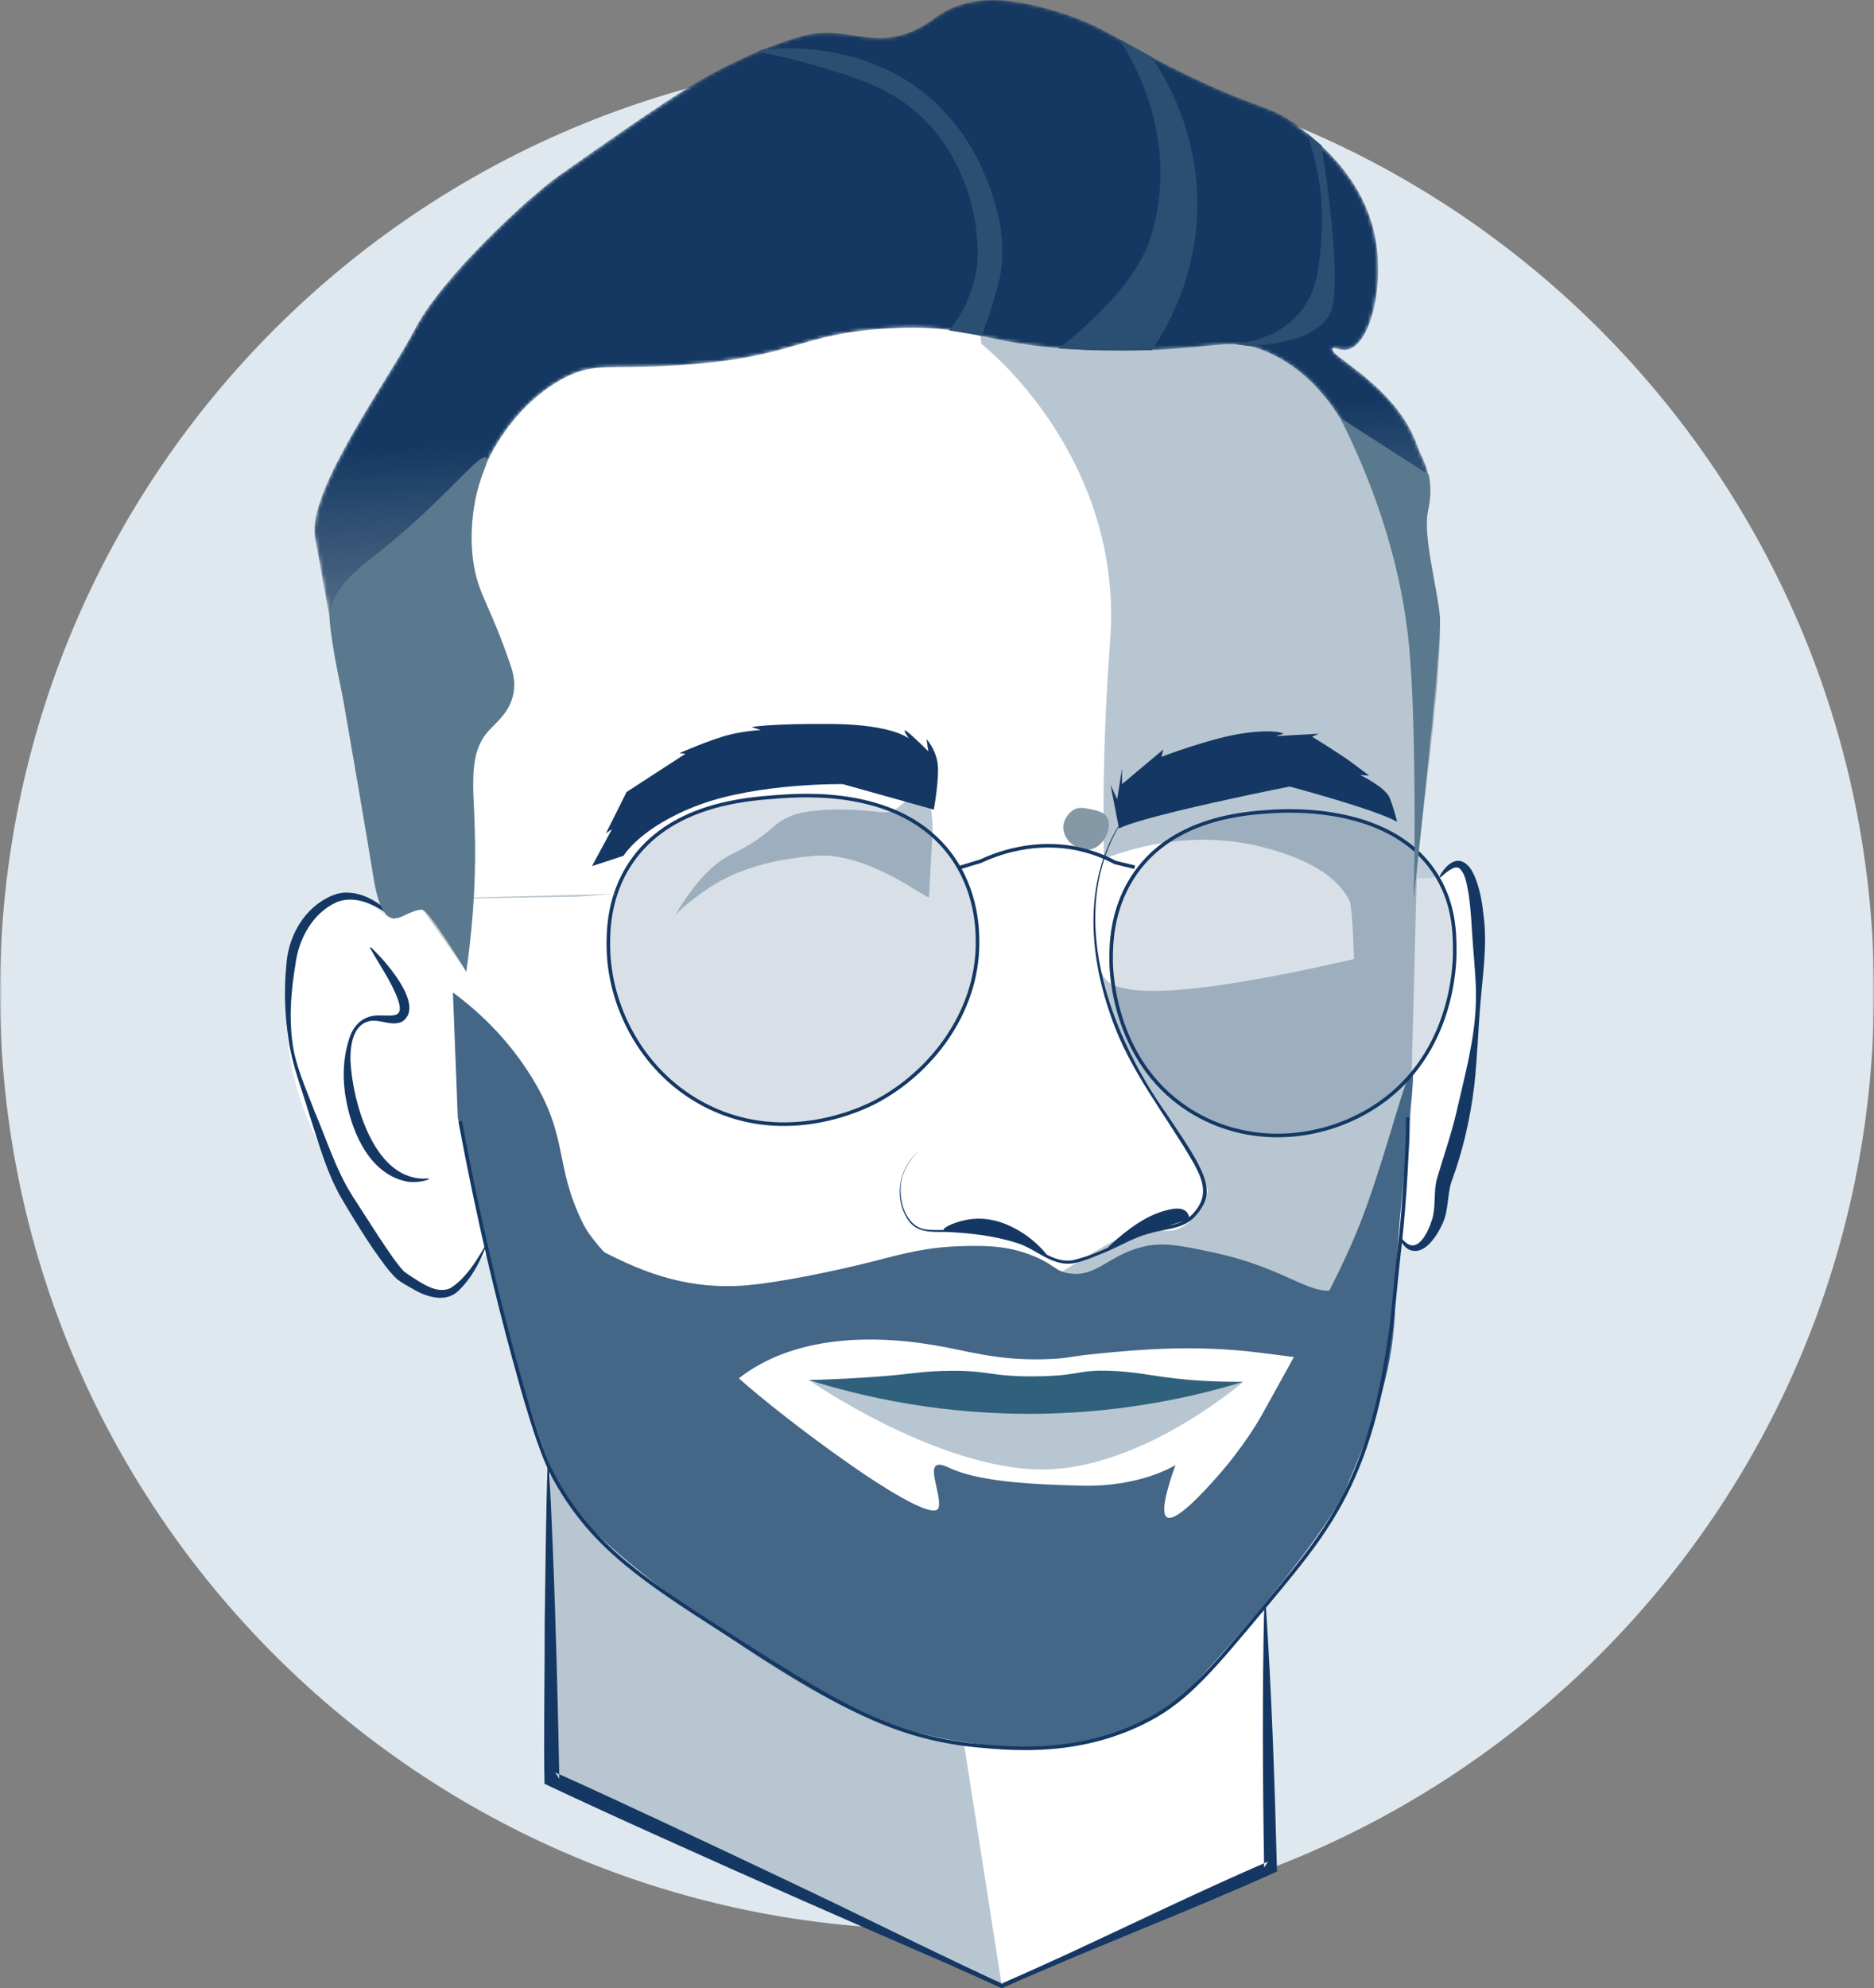 <?xml version="1.0" encoding="UTF-8"?>
<svg xmlns="http://www.w3.org/2000/svg" xmlns:xlink="http://www.w3.org/1999/xlink" width="524.023px" height="555.757px" viewBox="0 0 524.023 555.757" version="1.1">
  <rect x="0" y="0" width="524.023" height="555.757" fill="#808080" stroke="none"/>
  <title>Group 69</title>
  <defs>
    <polygon id="path-1" points="0 0 524.023 0 524.023 524.024 0 524.024"></polygon>
    <path d="M189.6,0 C186.279,0.015 183.341,0.508 180.504,1.423 L180.504,1.423 C174.025,3.512 173.434,6.075 167.007,8.809 L167.007,8.809 C160.805,11.447 155.887,10.676 150.811,9.904 L150.811,9.904 C146.446,9.241 141.963,8.578 136.446,10.082 L136.446,10.082 C125.241,13.138 112.761,19.25 103.084,25.363 L103.084,25.363 C99.732,27.479 95.586,30.238 91.239,33.194 L91.239,33.194 C90.735,33.536 90.229,33.88 89.72,34.228 L89.72,34.228 C81.95,39.534 73.761,45.297 68.448,49.047 L68.448,49.047 C59.789,55.16 35.595,77.571 28.209,91.833 L28.209,91.833 C20.824,106.094 -2.352,137.42 0.195,150.408 L0.195,150.408 C2.742,163.397 18.022,251.514 18.022,251.514 L18.022,251.514 C18.022,251.514 21.588,256.353 23.116,256.608 L23.116,256.608 C23.782,256.719 24.98,256.007 26.226,255.296 L26.226,255.296 C27.837,254.375 29.528,253.454 30.247,254.316 L30.247,254.316 C31.52,255.844 42.471,271.633 42.471,271.633 L42.471,271.633 C45.109,244.308 45.235,228.098 43.999,218.152 L43.999,218.152 C43.606,214.995 42.381,206.864 47.055,200.834 L47.055,200.834 C49.831,197.253 52.206,197.615 54.187,195.23 L54.187,195.23 C60.574,187.542 45.137,172.609 43.49,153.464 L43.49,153.464 C41.824,134.101 54.536,113.57 69.976,105.585 L69.976,105.585 C78.659,101.095 82.611,103.464 103.084,102.019 L103.084,102.019 C134.991,99.768 135.225,93.321 160.131,91.833 L160.131,91.833 C186.264,90.272 186.111,97.364 221.762,97.945 L221.762,97.945 C232.412,98.119 239.706,97.605 245.193,97.09 L245.193,97.09 C255.205,96.151 259.199,95.213 266.585,98.454 L266.585,98.454 C287.109,107.462 294.885,131.654 301.731,152.955 L301.731,152.955 C306.873,168.956 310.338,217.105 306.654,252.109 L306.654,252.109 C306.654,252.109 316.502,184.535 314.464,171.801 L314.464,171.801 C312.427,159.067 309.879,150.917 310.39,148.37 L310.39,148.37 C313.715,131.753 310.654,130.872 308.352,124.431 L308.352,124.431 C302.401,107.783 283.426,99.327 284.667,97.436 L284.667,97.436 C284.879,97.112 285.458,97.323 286.264,97.534 L286.264,97.534 C287.016,97.73 287.964,97.926 288.997,97.69 L288.997,97.69 C295.317,96.25 299.252,79.903 296.637,66.365 L296.637,66.365 C293.381,49.504 280.435,39.442 275.754,35.804 L275.754,35.804 C267.242,29.188 265.516,31.21 245.701,21.797 L245.701,21.797 C224.586,11.766 221.048,6.858 204.954,2.442 L204.954,2.442 C198.956,0.796 194.131,0.019 189.924,0 L189.924,0 L189.6,0 Z" id="path-3"></path>
    <linearGradient x1="51.58%" y1="84.439%" x2="49.207%" y2="43.47%" id="linearGradient-5">
      <stop stop-color="#AAB1B6" offset="0%"></stop>
      <stop stop-color="#143862" offset="100%"></stop>
    </linearGradient>
  </defs>
  <g id="Page-1" stroke="none" stroke-width="1" fill="none" fill-rule="evenodd">
    <g id="Group-69">
      <g id="Group-14" transform="translate(0, 15.297)">
        <g id="Group-3">
          <mask id="mask-2" fill="white">
            <use xlink:href="#path-1"></use>
          </mask>
          <g id="Clip-2"></g>
          <path d="M524.023,262.012 C524.023,406.717 406.716,524.024 262.011,524.024 C117.306,524.024 0,406.717 0,262.012 C0,117.307 117.306,0 262.011,0 C406.716,0 524.023,117.307 524.023,262.012" id="Fill-1" fill="#DFE8EF" mask="url(#mask-2)"></path>
        </g>
        <path d="M206.281,64.821 C292.025,57.212 297.219,55.063 316.301,58.709 C349.824,65.113 365.354,77.777 369.273,81.12 C375.142,86.127 386.683,95.48 392.703,111.681 C393.802,114.638 395.181,119.057 396.608,135.111 C399.401,166.537 400.798,182.25 397.288,200.308 C394.839,212.907 390.235,227.009 394.741,229.596 C396.257,230.466 399.531,230.414 402.126,229.596 C405.887,228.41 406.838,226.053 408.493,226.285 C412.068,226.786 413.179,238.551 413.332,240.292 C415.155,260.954 412.023,277.821 411.549,280.276 C409.424,291.303 407.01,298.362 405.182,309.054 C404.571,312.632 403.595,316.149 403.145,319.751 C402.653,323.689 402.665,325.875 401.108,328.664 C400.563,329.64 398.475,333.38 395.505,333.503 C392.944,333.61 391.956,330.936 390.666,330.956 C386.108,331.03 389.394,361.492 378.187,388.004 C368.606,410.67 355.145,414.573 353.483,435.628 C352.654,446.128 355.266,506.682 355.266,506.682 L280.137,539.79 L154.328,481.979 C154.328,481.979 154.328,478.923 154.328,450.144 C154.328,430.827 155.092,385.966 148.47,351.585 C147.223,345.11 139.678,334.381 135.991,335.286 C134.83,335.571 134.744,336.847 131.661,340.379 C129.162,343.243 127.409,345.252 125.04,345.982 C121.578,347.05 118.119,344.98 115.617,343.436 C111.249,340.739 108.7,337.428 102.883,328.41 C98.279,321.272 95.977,317.702 94.479,314.912 C88.042,302.922 79.726,287.431 80.217,267.797 C80.703,248.369 85.386,241.575 86.839,240.037 C88.242,238.551 91.304,235.396 95.753,234.944 C103.342,234.173 107.266,242.053 110.014,241.311 C119.287,238.805 81.503,147.172 116.636,102.513 C131.069,84.166 157.216,74.5 162.732,72.461 C176.494,67.374 186.425,66.583 206.281,64.821" id="Fill-4" fill="#FFFFFF"></path>
        <path d="M274.364,80.78 C274.364,80.78 311.716,109.643 310.697,158.88 C310.586,164.267 308.046,188.605 308.66,222.719 C308.675,223.568 308.69,224.269 308.699,224.739 C317.961,221.236 334.498,216.733 353.022,221.48 C360.192,223.318 372.983,227.379 377.423,236.641 C378.169,238.199 378.611,252.771 378.611,252.771 C326.045,264.87 311.372,262.654 308.66,257.694 C308.32,257.073 307.341,254.897 307.132,254.978 C306.654,255.163 309.854,267.281 315.791,279.427 C319.742,287.51 321.151,287.925 330.053,303.366 C335.473,312.767 334.92,312.56 337.863,317.458 C336.568,321.351 334.179,326.3 329.543,328.154 C326.616,329.325 325.114,328.334 320.884,328.664 C315.197,329.108 311.365,331.412 304.075,335.795 C296.063,340.612 290.222,344.124 290.833,345.982 C291.881,349.171 310.289,342.454 336.165,343.944 C350.749,344.784 369.873,345.886 374.366,356.169 C379.586,368.116 362.267,386.145 355.011,393.861 C344.976,404.531 334.074,410.901 321.394,418.309 C312.904,423.27 305.582,426.847 300.51,429.176 L301.189,454.983 L360.614,404.727 L384.044,380.957 L394.231,304.215 L397.456,179.594 L388.458,111.511 L369.612,79.422 L341.089,70.253 L291.342,68.046 L273.854,74.158 L274.364,80.78 Z" id="Fill-6" fill="#B8C6D1"></path>
        <polygon id="Fill-8" fill="#B8C6D1" points="157.383 392.587 219.524 429.26 267.403 458.293 280.136 539.789 154.327 481.978 153.818 389.786"></polygon>
        <path d="M126.652,262.109 L128.01,297.084 C128.01,297.084 146.686,389.447 159.93,406.085 C173.173,422.724 223.429,457.699 243.803,465.17 C264.176,472.64 286.588,473.999 296.775,472.98 C306.962,471.961 321.903,465.51 327.336,461.774 C332.769,458.039 369.57,416.385 376.234,400.992 C385.349,379.935 389.938,366.392 390.156,348.019 C390.405,326.899 395.504,289.359 395.08,285.369 C395.033,284.928 394.922,284.688 394.755,284.637 C393.278,284.18 388.593,303.785 382.261,321.533 C376.571,337.48 368.655,351.748 352.804,380.278 C352.267,381.245 347.916,388.969 340.24,397.596 C337.365,400.827 328.895,410.346 326.317,408.802 C325.417,408.262 324.49,405.926 328.694,394.201 C328.694,394.201 319.187,400.313 302.887,399.973 C286.588,399.634 273.005,398.615 265.195,394.88 C257.385,391.144 263.498,402.011 262.479,406.085 C261.476,410.096 244.435,398.715 239.388,395.219 C219.112,381.175 207.13,370.431 207.13,370.431 C180.172,346.259 166.694,334.174 162.986,326.627 C154.857,310.081 159.155,302.836 148.724,285.879 C141.606,274.308 132.845,266.691 126.652,262.109" id="Fill-10" fill="#446687"></path>
        <path d="M128.69,298.103 C133.812,325.814 139.361,348.213 143.631,363.979 C150.39,388.935 153.29,394.852 155.855,399.294 C166.319,417.419 180.148,426.51 203.395,441.4 C232.29,459.909 248.461,470.267 273.346,472.64 C284.047,473.661 302.791,475.208 321.564,465.17 C332.125,459.524 339.244,450.992 353.483,433.93 C365.538,419.486 373.722,409.677 379.97,393.861 C384.929,381.305 386.873,369.502 388.119,361.942 C389.613,352.874 389.672,348.354 391.515,332.06 C392.802,320.675 393.722,303.791 393.637,296.999" id="Stroke-12" stroke="#143863"></path>
      </g>
      <g id="Group-17" transform="translate(87.917, 0)">
        <mask id="mask-4" fill="white">
          <use xlink:href="#path-3"></use>
        </mask>
        <g id="Clip-16"></g>
        <path d="M189.6,0 C186.279,0.015 183.341,0.508 180.504,1.423 L180.504,1.423 C174.025,3.512 173.434,6.075 167.007,8.809 L167.007,8.809 C160.805,11.447 155.887,10.676 150.811,9.904 L150.811,9.904 C146.446,9.241 141.963,8.578 136.446,10.082 L136.446,10.082 C125.241,13.138 112.761,19.25 103.084,25.363 L103.084,25.363 C99.732,27.479 95.586,30.238 91.239,33.194 L91.239,33.194 C90.735,33.536 90.229,33.88 89.72,34.228 L89.72,34.228 C81.95,39.534 73.761,45.297 68.448,49.047 L68.448,49.047 C59.789,55.16 35.595,77.571 28.209,91.833 L28.209,91.833 C20.824,106.094 -2.352,137.42 0.195,150.408 L0.195,150.408 C2.742,163.397 18.022,251.514 18.022,251.514 L18.022,251.514 C18.022,251.514 21.588,256.353 23.116,256.608 L23.116,256.608 C23.782,256.719 24.98,256.007 26.226,255.296 L26.226,255.296 C27.837,254.375 29.528,253.454 30.247,254.316 L30.247,254.316 C31.52,255.844 42.471,271.633 42.471,271.633 L42.471,271.633 C45.109,244.308 45.235,228.098 43.999,218.152 L43.999,218.152 C43.606,214.995 42.381,206.864 47.055,200.834 L47.055,200.834 C49.831,197.253 52.206,197.615 54.187,195.23 L54.187,195.23 C60.574,187.542 45.137,172.609 43.49,153.464 L43.49,153.464 C41.824,134.101 54.536,113.57 69.976,105.585 L69.976,105.585 C78.659,101.095 82.611,103.464 103.084,102.019 L103.084,102.019 C134.991,99.768 135.225,93.321 160.131,91.833 L160.131,91.833 C186.264,90.272 186.111,97.364 221.762,97.945 L221.762,97.945 C232.412,98.119 239.706,97.605 245.193,97.09 L245.193,97.09 C255.205,96.151 259.199,95.213 266.585,98.454 L266.585,98.454 C287.109,107.462 294.885,131.654 301.731,152.955 L301.731,152.955 C306.873,168.956 310.338,217.105 306.654,252.109 L306.654,252.109 C306.654,252.109 316.502,184.535 314.464,171.801 L314.464,171.801 C312.427,159.067 309.879,150.917 310.39,148.37 L310.39,148.37 C313.715,131.753 310.654,130.872 308.352,124.431 L308.352,124.431 C302.401,107.783 283.426,99.327 284.667,97.436 L284.667,97.436 C284.879,97.112 285.458,97.323 286.264,97.534 L286.264,97.534 C287.016,97.73 287.964,97.926 288.997,97.69 L288.997,97.69 C295.317,96.25 299.252,79.903 296.637,66.365 L296.637,66.365 C293.381,49.504 280.435,39.442 275.754,35.804 L275.754,35.804 C267.242,29.188 265.516,31.21 245.701,21.797 L245.701,21.797 C224.586,11.766 221.048,6.858 204.954,2.442 L204.954,2.442 C198.956,0.796 194.131,0.019 189.924,0 L189.924,0 L189.6,0 Z" id="Fill-15" fill="url(#linearGradient-5)" mask="url(#mask-4)"></path>
      </g>
      <g id="Group-68" transform="translate(79.687, 10.931)">
        <path d="M229.68,217.214 C231.606,219.742 229.398,225.435 225.449,226.452 C222.195,227.29 219.47,224.513 219.296,224.331 C219.069,224.091 216.751,221.566 217.994,218.476 C218.132,218.135 219.143,215.727 221.475,215.032 C222.453,214.74 223.243,214.875 224.436,215.094 C226.481,215.468 228.651,215.864 229.68,217.214" id="Fill-18" fill="#8499A5"></path>
        <path d="M269.212,85.741 C269.212,85.741 290.35,85.741 292.896,74.79 C295.444,63.839 289.84,29.712 289.84,29.712 L285.766,26.338 C290.146,38.76 290.275,49.096 289.84,55.307 C289.255,63.686 288.729,71.205 282.965,77.337 C276.916,83.771 268.648,84.904 265.264,85.168 C265.264,85.168 266.856,85.423 267.811,85.55 C268.766,85.677 269.212,85.741 269.212,85.741" id="Fill-20" fill="#2B4F72"></path>
        <path d="M233.303,0 L242.216,4.881 C245.839,10.133 255.813,26.049 255.078,48.431 C254.441,67.801 246.129,81.511 242.386,86.972 C242.386,86.972 227.955,87.141 223.88,86.887 C219.805,86.632 216.24,86.505 216.24,86.505 C216.24,86.505 236.741,71.479 241.835,56.071 C251.038,28.23 236.104,4.415 234.322,1.783" id="Fill-22" fill="#2B4F72"></path>
        <path d="M133.385,2.971 C137.947,2.462 162.187,0.205 180.925,16.893 C189.847,24.839 194.197,34.121 195.992,38.626 C197.975,43.6 202.623,55.267 199.601,67.998 C198.382,73.134 194.846,82.939 194.846,82.939 C191.79,82.43 188.734,81.92 185.678,81.411 C186.893,79.975 188.529,77.806 190.008,74.917 C190.008,74.917 192.528,69.991 193.446,63.966 C194.661,55.991 192.498,33.49 175.619,19.652 C167.287,12.821 157.842,10.128 145.694,6.664 C140.143,5.081 135.404,4.138 132.027,3.565 C132.479,3.367 132.932,3.169 133.385,2.971" id="Fill-24" fill="#2B4F72"></path>
        <path d="M322.791,234.093 C324.058,231.731 326.916,228.274 329.9,230.259 C331.372,231.25 332.008,232.613 332.611,233.881 C334.224,237.636 334.831,241.71 335.253,245.693 C336.166,253.572 334.936,261.481 334.298,269.291 C333.639,277.107 333.4,284.981 332.528,292.79 C331.409,301.865 329.334,310.914 326.14,319.499 C324.97,323.234 325.401,327.371 323.73,331.007 C322.201,334.38 318.567,340.412 314.185,338.295 C312.826,337.496 312.128,336.227 311.65,334.99 L312.004,334.805 C316.177,340.767 319.442,334.07 320.763,329.95 C321.906,326.202 321.087,322.21 322.16,318.415 C324.007,312.144 326.125,306.179 327.609,299.783 C329.896,289.713 332.75,279.607 333.01,269.222 C333.164,264.029 332.615,258.827 332.228,253.686 C331.818,248.554 331.688,243.396 330.894,238.436 C330.402,236.11 330.177,233.451 328.409,231.77 C327.667,231.315 326.893,231.566 326.087,232.015 C325.041,232.59 324.062,233.459 323.106,234.34 L322.791,234.093 Z" id="Fill-26" fill="#143863"></path>
        <path d="M30.561,245.869 C26.052,242.47 20.161,239.002 14.545,241.202 C7.6,244.306 3.732,251.663 2.871,259.012 C1.75,265.813 1.153,272.81 1.988,279.688 C2.719,286.615 5.758,293.015 8.204,299.557 C11.636,307.548 14.162,315.88 18.76,323.199 C18.76,323.197 21.595,327.603 21.595,327.603 C24.435,331.973 27.199,336.389 30.208,340.622 C31.201,341.995 32.256,343.416 33.309,344.478 C34.258,345.221 36.228,346.485 37.412,347.221 C40.056,348.82 43.187,350.462 46.189,349.164 C50.36,346.599 53.357,341.824 55.826,337.555 C55.826,337.555 56.102,337.673 56.102,337.673 C54.358,342.238 51.916,346.673 48.308,350.046 C44.844,353.221 39.627,351.582 36.071,349.538 C34.285,348.452 33.174,347.988 31.352,346.628 C28.599,344.009 26.783,341.12 24.633,338.137 C21.77,333.947 18.852,329.139 16.234,324.769 C11.671,317.168 9.404,308.445 6.655,300.104 C4.665,293.375 2.019,286.801 1.024,279.824 C-0.058,272.841 -0.309,265.726 0.396,258.678 C0.893,251.347 4.68,244.078 11.196,240.361 C12.827,239.444 14.691,238.68 16.571,238.577 C22.187,238.303 27.093,241.786 30.771,245.655 C30.771,245.655 30.561,245.869 30.561,245.869" id="Fill-28" fill="#143863"></path>
        <path d="M23.993,253.818 C27.703,257.27 39.302,270.012 32.881,274.566 C29.984,276.06 26.883,274.005 23.907,274.444 C18.983,275.238 18.219,281.357 18.306,285.473 C18.891,297.365 25.123,319.815 40.145,318.452 C40.145,318.451 40.204,318.746 40.204,318.746 C38.382,319.37 36.373,319.629 34.364,319.376 C24.024,317.539 19.005,306.284 17.194,297.041 C16.05,291.314 16.114,285.278 17.871,279.681 C19.105,275.443 22.065,272.683 26.678,272.902 C30.384,272.885 33.255,273.61 31.68,268.713 C29.835,263.499 26.49,258.907 23.758,254.004 C23.758,254.004 23.993,253.818 23.993,253.818" id="Fill-30" fill="#143863"></path>
        <path d="M179.227,205.692 C179.227,205.692 181.434,218.087 181.095,221.821 C180.755,225.558 180.246,238.8 180.076,239.819 C179.907,240.838 163.098,227.085 148.327,228.274 C133.556,229.463 124.387,233.197 117.766,237.781 C111.144,242.365 109.107,244.912 109.107,244.912 C115.206,234.471 120.544,230.119 124.387,228.103 C126.107,227.202 129.402,225.785 133.556,222.671 C136.668,220.338 137.128,219.403 139.498,218.087 C142.946,216.173 146.09,215.867 149.854,215.54 C156.594,214.954 164.388,215.833 164.796,215.88 C166.798,216.113 168.009,216.308 169.719,215.88 C171.078,215.54 176.681,210.107 176.681,210.107 L179.227,205.692 Z" id="Fill-32" fill="#B8C6D1"></path>
        <path d="M181.434,215.37 C181.434,215.37 183.132,206.032 182.453,202.127 C181.774,198.222 179.397,195.675 179.397,195.675 L179.906,199.071 C179.906,199.071 175.322,194.487 173.794,193.468 C172.266,192.449 174.473,195.505 174.473,195.505 C174.473,195.505 170.059,191.6 153.08,191.431 C136.102,191.261 130.499,192.279 130.499,192.279 L133.046,193.128 C133.046,193.128 128.801,193.298 124.047,194.487 C119.293,195.675 110.295,199.58 110.295,199.58 L111.993,199.75 L95.524,210.446 L89.751,221.992 L91.449,220.803 L85.846,231.16 L94.675,228.274 C94.675,228.274 99.429,220.124 115.898,214.012 C132.367,207.9 155.966,208.239 155.966,208.239 L181.434,215.37 Z" id="Fill-34" fill="#143863"></path>
        <path d="M233.218,220.633 L230.841,208.41 L232.708,212.483 L234.067,203.825 L234.067,208.239 L245.612,198.561 L245.103,200.6 C245.103,200.6 259.365,195.166 268.363,193.977 C277.362,192.79 279.229,194.148 279.229,194.148 L277.022,194.827 L289.077,194.148 L287.209,194.996 C287.209,194.996 295.019,199.75 298.415,202.297 C301.811,204.844 303.169,205.863 303.169,205.863 L300.622,205.692 C300.622,205.692 307.753,209.089 308.941,212.144 C310.13,215.201 310.979,218.766 310.979,218.766 C304.502,215.165 280.927,208.918 280.927,208.918 C280.927,208.918 240.664,216.873 233.218,220.633" id="Fill-36" fill="#143863"></path>
        <path d="M96.542,230.481 C90.447,239.709 90.397,249.324 90.43,253.572 C90.562,270.38 100.009,289.368 118.274,298.394 C140.625,309.439 162.171,298.592 165.135,297.036 C180.594,288.919 193.552,272.217 193.658,252.892 C193.679,249.191 193.587,238.153 186.188,228.104 C172.264,209.194 145.292,211.208 137.29,211.805 C128.455,212.464 107.405,214.036 96.542,230.481" id="Fill-38" fill="#143863" opacity="0.162"></path>
        <path d="M236.845,235.092 C231.047,244.316 230.986,253.908 231.012,258.183 C231.03,261.175 231.764,287.604 254.345,300.771 C271.253,310.63 291.659,307.947 305.885,298.139 C326.703,283.788 327.104,259.131 327.101,255.439 C327.096,250.192 326.888,242.827 322.564,235.234 C310.582,214.199 280.227,216.13 275.735,216.416 C268.27,216.891 247.454,218.215 236.845,235.092" id="Fill-40" fill="#143863" opacity="0.162"></path>
        <path d="M96.542,230.481 C90.447,239.709 90.397,249.324 90.43,253.572 C90.562,270.38 100.009,289.368 118.274,298.394 C140.625,309.439 162.171,298.592 165.135,297.036 C180.594,288.919 193.552,272.217 193.658,252.892 C193.679,249.191 193.587,238.153 186.188,228.104 C172.264,209.194 145.292,211.208 137.29,211.805 C128.455,212.464 107.405,214.036 96.542,230.481 Z" id="Stroke-42" stroke="#143863"></path>
        <path d="M236.845,234.583 C231.047,243.807 230.986,253.399 231.012,257.674 C231.03,260.666 231.764,287.095 254.345,300.262 C271.253,310.121 291.659,307.438 305.885,297.63 C326.703,283.279 327.104,258.622 327.101,254.93 C327.096,249.683 326.888,242.318 322.564,234.725 C310.582,213.69 280.227,215.621 275.735,215.907 C268.27,216.382 247.454,217.706 236.845,234.583 Z" id="Stroke-44" stroke="#143863"></path>
        <polyline id="Fill-46" fill="#B8C6D1" points="26.252 240.583 82.153 239.692 92.213 238.928"></polyline>
        <path d="M188.33,231.663 L194.452,229.815 C198.975,227.714 209.666,223.56 222.296,226.454 C226.2,227.349 229.494,228.735 232.139,230.145 C233.958,230.587 235.778,231.03 237.597,231.472" id="Stroke-48" stroke="#143863"></path>
        <path d="M238.142,213.078 C216.229,238.937 229.117,276.044 246.671,300.65 C249.576,305.057 252.651,309.366 255.19,314.066 C256.416,316.463 257.606,318.968 257.745,321.729 C257.935,324.519 256.322,327.021 254.543,329.023 C254.523,329.039 254.494,329.08 254.475,329.096 C254.457,329.137 254.626,328.898 254.587,328.787 L254.45,329.123 C251.258,332.62 246.15,332.507 241.951,333.773 C237.6,334.824 233.857,337.18 229.77,338.919 C226.64,340.159 223.591,341.615 220.24,342.205 C214.309,343.015 209.978,338.102 204.682,336.504 C198.439,334.499 191.688,333.729 185.121,333.414 C180.272,333.385 175.981,333.842 173.429,328.721 C170.352,322.663 172.102,314.725 177.53,310.619 C174.095,313.403 171.947,317.786 172.156,322.226 C172.233,326.389 174.133,331.512 178.544,332.608 C180.308,333.036 183.274,332.818 185.131,332.882 C187.357,332.912 189.586,333.058 191.797,333.328 C198.379,334.074 205.24,335.089 211.013,338.64 C213.849,340.329 216.808,341.833 220.128,341.357 C225.478,340.166 230.497,337.68 235.394,335.224 C237.42,334.229 239.548,333.493 241.702,332.879 C244.869,331.897 248.266,331.774 251.233,330.348 C252.171,329.867 253.007,329.211 253.754,328.448 L253.617,328.784 C253.642,328.507 253.792,328.419 253.909,328.279 C258.187,323.723 256.972,319.568 254.321,314.522 C246.43,300.852 236.099,288.366 230.98,273.171 C223.838,253.065 223.144,229.823 238.142,213.078" id="Fill-50" fill="#143863"></path>
        <path d="M229.992,337.869 C233.117,334.826 239.196,329.456 245.612,327.597 C247.309,327.105 250.508,326.178 252.064,327.767 C252.685,328.401 252.864,329.252 252.913,329.889 C251.498,330.314 250.083,330.738 248.668,331.163 C242.442,333.398 236.218,335.634 229.992,337.869" id="Fill-52" fill="#143863"></path>
        <path d="M211.316,339.397 C213.166,340.483 213.314,340.547 213.353,340.501 C213.579,340.234 210.333,336.088 205.458,333.2 C203.494,332.037 198.453,329.14 192.13,329.804 C188.003,330.238 184.009,332.117 184.151,332.86 C184.227,333.26 185.472,333.196 188.31,333.37 C188.31,333.37 194.678,333.76 202.657,335.577 C205.418,336.205 206.507,336.609 207.58,337.19 C208.233,337.543 208.789,337.913 211.316,339.397" id="Fill-54" fill="#143863"></path>
        <path d="M107.748,393.388 C88.755,395.124 64.268,343.713 73.622,335.067 C80.326,328.871 97.334,351.187 129.396,348.311 C137.347,347.597 152.172,344.8 165.305,341.434 C171.998,339.719 179.332,337.579 189.753,337.359 C195.681,337.235 202.091,337.164 209.364,340.161 C215.275,342.596 215.316,344.404 219.296,345 C226.936,346.142 230.182,339.988 239.67,337.614 C245.358,336.191 250.071,337.125 259.535,339.142 C281.488,343.822 287.173,352.478 295.698,349.075 C304.346,345.623 305.671,333.852 306.904,334.303 C308.729,334.971 306.499,361.001 291.878,367.666 C287.942,369.46 286.547,368.913 272.523,367.156 C253.975,364.833 238.326,366.354 227.445,367.411 C219.05,368.227 219.556,368.693 213.948,368.939 C199.395,369.577 191.097,366.652 181.859,365.119 C175.215,364.016 150.418,359.901 131.433,371.231 C115.944,380.476 116.791,392.562 107.748,393.388" id="Fill-56" fill="#446687"></path>
        <path d="M146.459,374.797 C146.459,374.797 180.076,398.227 209.109,399.755 C238.142,401.283 267.939,375.306 267.939,375.306 C267.939,375.306 228.719,381.928 217.259,383.201 C205.798,384.475 146.459,374.797 146.459,374.797" id="Fill-58" fill="#B8C6D1"></path>
        <path d="M146.459,374.797 C149.819,374.721 155.01,374.558 161.357,374.16 C175.092,373.3 176.59,372.449 184.532,372.25 C196.971,371.94 196.894,373.939 210.128,373.778 C222.773,373.625 221.412,371.817 231.266,372.25 C240.436,372.654 244.36,374.341 257.242,375.052 C261.817,375.304 265.558,375.325 267.939,375.306 C254.139,379.518 234.979,383.783 211.91,384.22 C184.254,384.744 161.637,379.563 146.459,374.797" id="Fill-60" fill="#2F617C"></path>
        <path d="M56.304,117.066 C57.221,117.82 55.309,120.382 53.758,126.404 C53.434,127.658 51.022,137.386 52.909,147.627 C54.419,155.821 57.628,158.81 63.096,175.132 C63.617,176.689 64.472,179.342 63.944,182.602 C63.073,187.981 59.089,190.977 56.984,193.299 C51.258,199.612 52.692,208.348 53.078,220.973 C53.37,230.515 53.11,243.834 50.702,260.703 C50.702,260.703 40.514,243.724 38.477,243.385 C36.439,243.045 32.365,245.677 31.346,245.677 C31.037,245.677 30.573,245.856 29.995,245.733 C26.448,244.981 25.106,236.642 24.724,234.217 C24.724,234.216 22.961,223.037 16.575,186.338 C15.407,179.622 14.39,176.064 13.277,168.754 C12.395,162.971 12.438,161.911 12.5,161.21 C13.198,153.36 20.199,148.27 25.913,143.722 C45.559,128.083 54.295,115.415 56.304,117.066" id="Fill-62" fill="#5B798E"></path>
        <path d="M295.062,105.86 C303.315,111.166 311.569,116.471 319.823,121.777 C320.343,124.092 320.613,127.369 319.638,131.837 C318.11,138.84 322.312,153.612 322.949,161.379 C323.586,169.147 315.564,240.71 315.564,240.71 C315.783,233.119 315.983,222.335 315.834,209.385 C315.717,199.159 315.517,181.708 314.29,169.274 C312.852,154.709 308.593,132.738 295.062,105.86" id="Fill-64" fill="#5B798E"></path>
        <path d="M274.251,437.443 C275.916,462.331 276.754,487.261 277.396,512.192 C252.081,523.619 226.057,533.393 200.696,544.715 C200.696,544.715 200.445,544.826 200.445,544.826 L200.195,544.711 C194.95,542.308 189.685,539.95 184.412,537.607 C160.259,527.192 129.352,513.583 105.233,502.669 C94.302,497.766 83.411,492.769 72.57,487.668 C72.296,474.408 72.67,455.987 72.626,442.558 C72.801,429.774 72.989,411.373 73.422,398.739 C73.422,398.739 73.822,398.734 73.822,398.734 C74.215,406.03 74.546,413.328 74.839,420.627 C75.699,441.019 76.336,466.038 76.719,486.321 C76.719,486.321 75.508,484.456 75.508,484.456 C80.772,486.818 86.025,489.202 91.258,491.631 C109.083,499.863 136.141,512.626 153.887,521.138 C168.363,528.149 186.156,536.942 200.705,543.601 C200.705,543.601 200.204,543.597 200.204,543.597 C206.468,540.847 212.715,538.057 218.928,535.189 C237.553,526.56 256.011,517.555 274.86,509.416 C274.86,509.416 273.796,511.085 273.796,511.085 C273.717,504.951 273.591,498.817 273.55,492.682 C273.435,480.411 273.404,468.139 273.523,455.866 C273.633,449.728 273.658,443.591 273.851,437.451 L274.251,437.443 Z" id="Fill-66" fill="#143863"></path>
      </g>
    </g>
  </g>
</svg>

